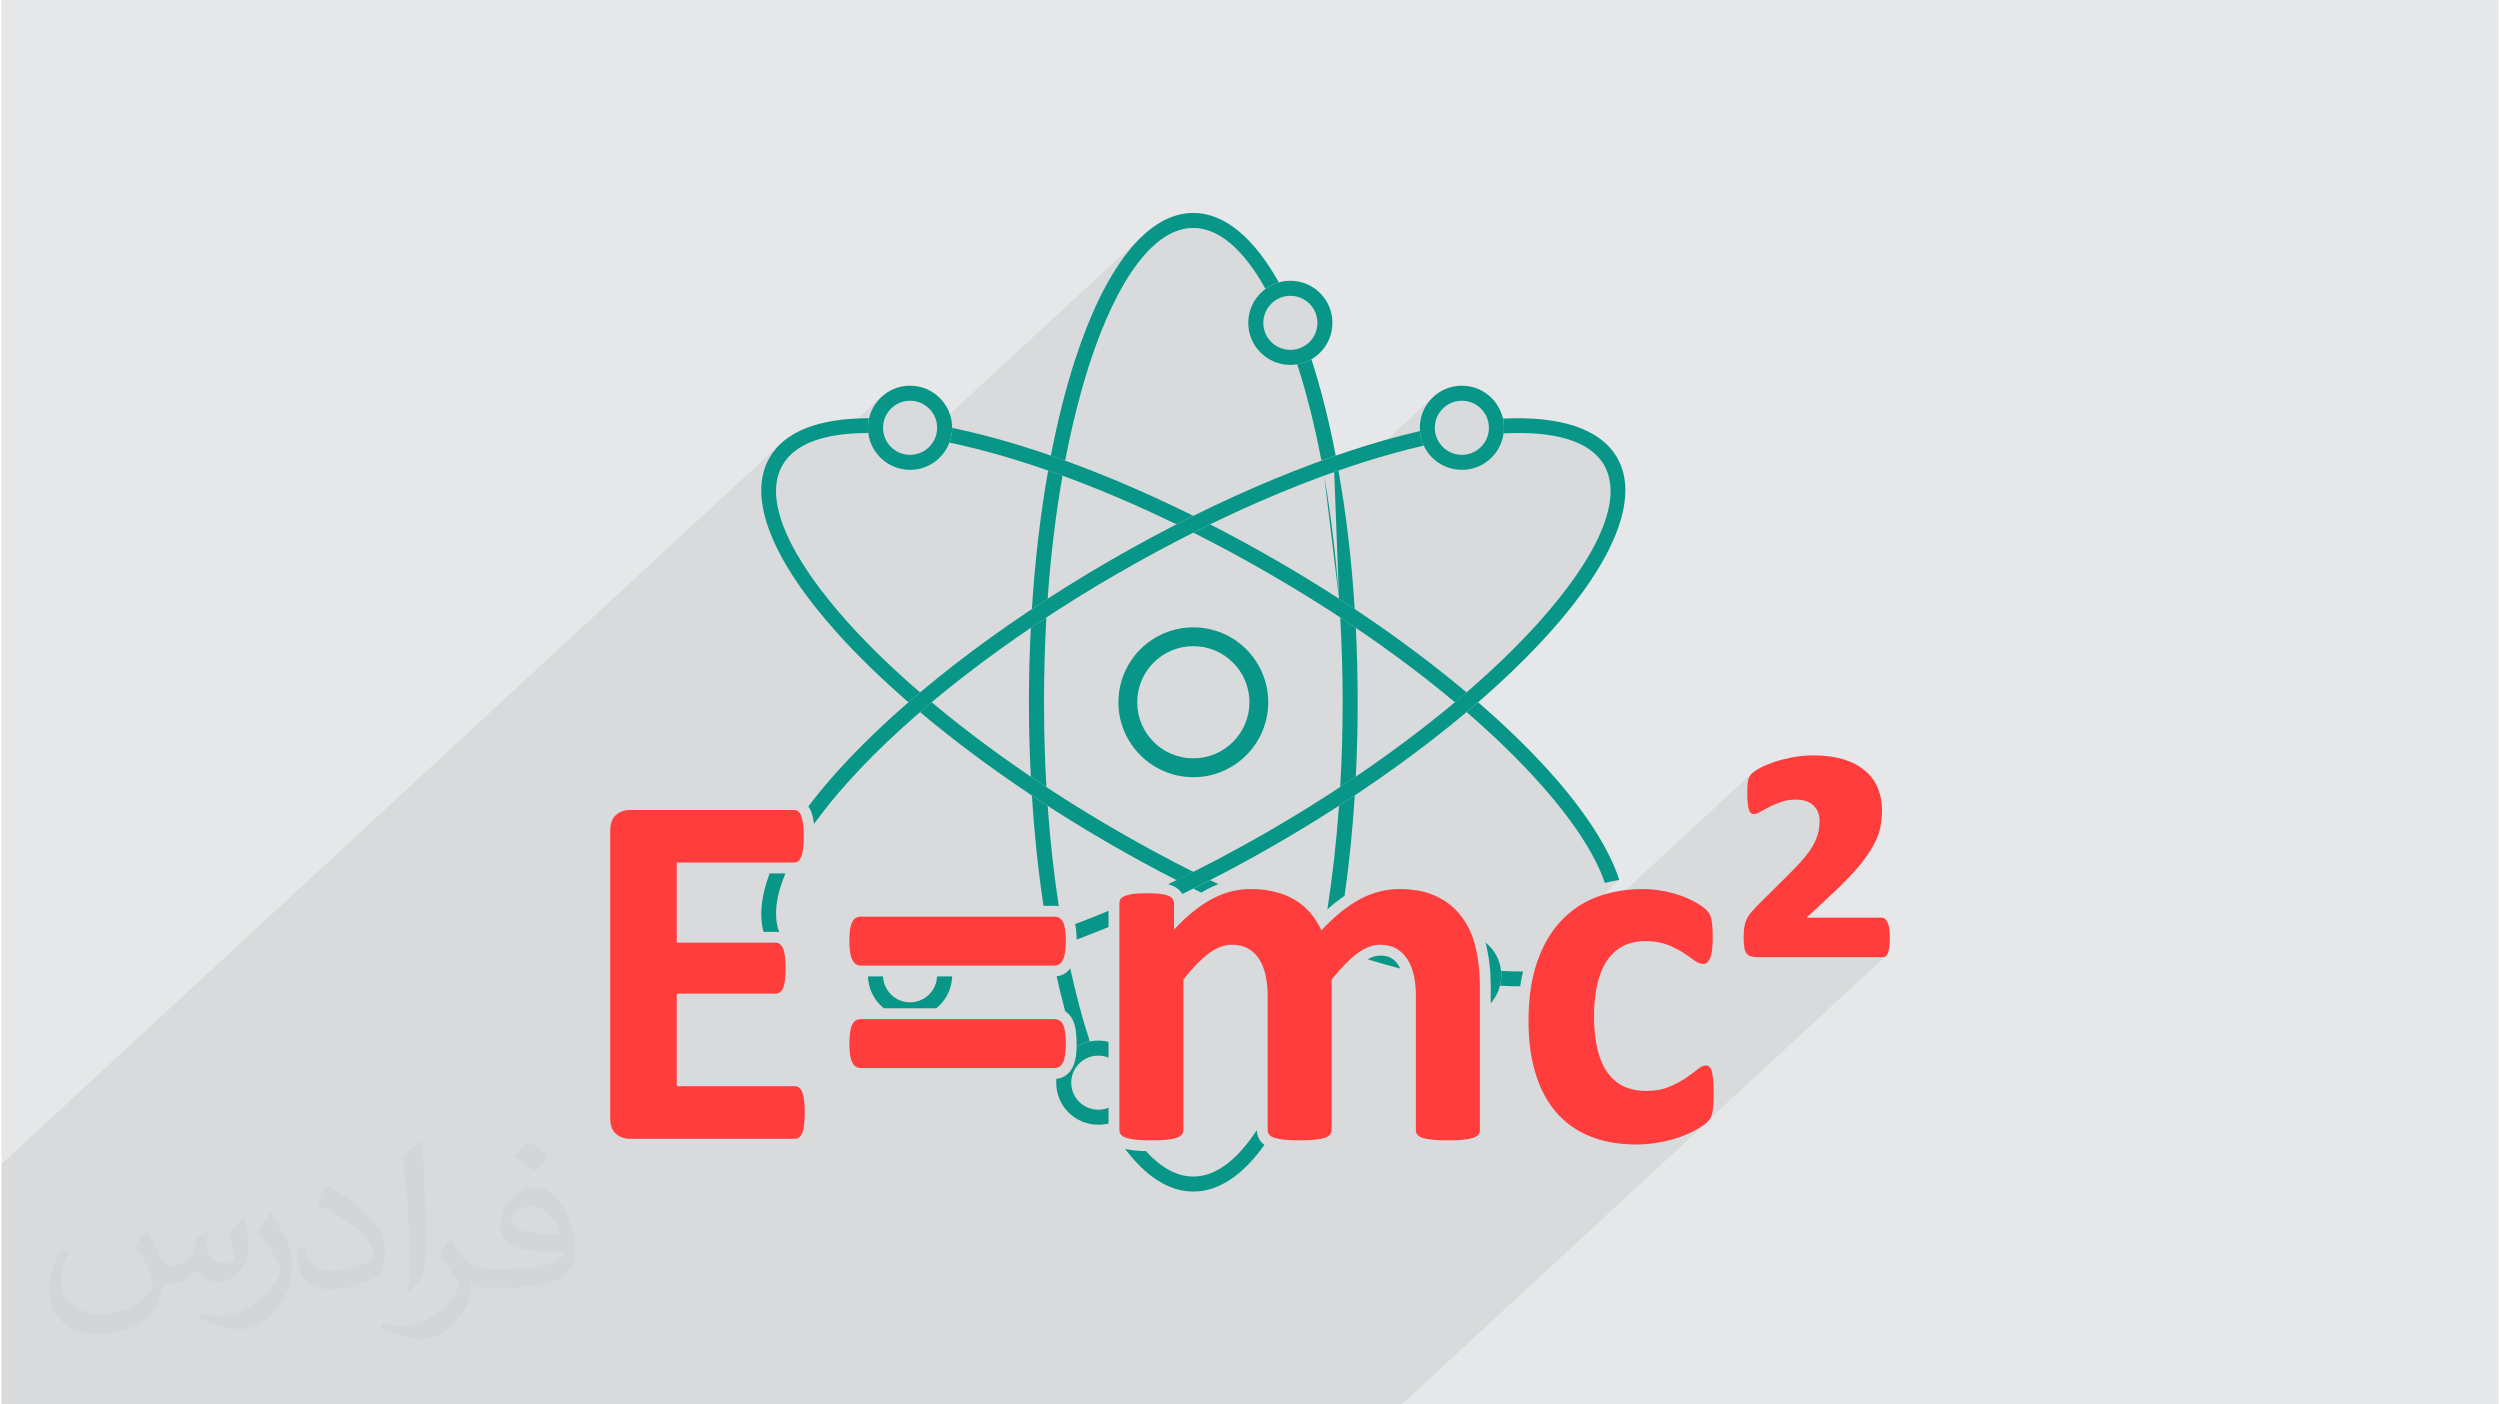 <?xml version="1.0" encoding="UTF-8"?>
<!DOCTYPE svg PUBLIC "-//W3C//DTD SVG 1.0//EN" "http://www.w3.org/TR/2001/REC-SVG-20010904/DTD/svg10.dtd">
<!-- Creator: CorelDRAW 2017 -->
<svg xmlns="http://www.w3.org/2000/svg" xml:space="preserve" width="356px" height="200px" version="1.0" shape-rendering="geometricPrecision" text-rendering="geometricPrecision" image-rendering="optimizeQuality" fill-rule="evenodd" clip-rule="evenodd"
viewBox="0 0 35600 20025"
 xmlns:xlink="http://www.w3.org/1999/xlink">
 <g id="Layer_x0020_1">
  <g id="_2578769199312">
   <path fill="#E6E7E8" d="M0 0l35600 0 0 20025 -35600 0 0 -20025z"/>
   <path fill="#373435" fill-opacity="0.078" d="M0 16595l11103 -10264 -57 60 -51 64 -45 69 -54 113 -38 120 -18 111 374 -346 103 -94 124 -79 145 -64 165 -50 184 -34 29 -3 565 -523 -28 30 -26 32 -24 34 -22 36 -19 37 -16 38 -14 40 -11 41 -235 218 4 -1 165 -4 378 -349 27 -25 30 -22 31 -20 34 -16 36 -13 36 -9 39 -6 39 -2 40 2 38 6 37 9 35 13 34 16 32 20 29 22 28 25 25 27 22 30 19 32 16 33 13 36 10 36 6 39 0 13 2939 -2717 -111 112 -108 128 -106 142 -102 157 -99 172 -60 117 688 -636 98 -89 101 -74 101 -58 104 -42 104 -26 106 -9 137 15 136 43 134 71 130 98 128 124 125 149 121 173 118 196 -96 88 -13 14 -5 7 133 -122 6 -4 4 -3 -149 138 -23 31 -30 49 -25 53 -21 55 -14 57 -10 60 -3 61 2 29 326 -301 27 -25 30 -23 32 -19 33 -16 36 -13 37 -10 38 -5 39 -2 40 2 38 5 37 10 35 13 34 16 32 19 29 23 28 25 25 27 22 30 19 31 16 34 13 35 10 37 6 39 2 39 -2 39 -6 39 -10 37 -13 35 -16 34 -19 32 -22 29 -25 28 -348 322 14 2 61 3 13 0 12 0 13 -1 12 -1 12 -1 12 -1 12 -2 12 -2 0 0 25 77 3 11 174 -160 17 -10 17 -11 16 -11 16 -12 15 -12 15 -13 15 -13 -280 258 16 52 24 80 24 81 23 82 23 83 22 84 22 86 21 86 21 88 20 89 20 89 20 91 19 92 19 93 18 93 -422 391 196 -77 198 -76 67 -24 0 0 0 0 130 -47 22 -8 52 -18 0 0 119 -41 191 -63 30 -9 995 -921 -38 43 -35 46 -30 49 -25 53 -20 55 -15 57 -9 60 -3 61 0 7 0 7 0 6 0 7 0 3 327 -302 28 -25 29 -22 32 -20 34 -16 35 -13 37 -9 38 -6 40 -2 39 2 38 6 37 9 36 13 33 16 32 20 30 22 27 25 25 27 22 30 19 32 17 33 13 36 9 36 6 39 2 39 -2 40 -6 38 -9 37 -13 35 -17 34 -19 32 -9 13 288 -267 1 3 0 0 -298 275 -4 5 -16 18 318 -294 0 5 0 3 -669 619 8 1 62 3 35 -2 559 -517 133 -5 127 -1 123 3 117 8 111 12 106 17 100 21 95 26 88 30 82 35 75 39 69 44 62 48 56 53 48 58 41 63 46 96 30 103 15 110 0 118 -13 123 -28 130 -42 136 -55 142 -69 147 -81 151 -94 156 -106 161 -118 164 -130 168 -141 171 -153 175 -110 121 -116 122 -121 123 -126 123 -130 125 -135 125 -1818 1680 49 -33 108 -73 107 -74 106 -74 104 -74 103 -74 102 -74 101 -74 99 -75 98 -75 96 -74 95 -75 94 -75 92 -74 91 -75 90 -75 2 2 51 -47 11 -9 -61 57 3 3 158 -146 143 -126 139 -125 -435 401 133 116 139 125 135 125 130 125 126 124 121 122 116 122 110 122 88 99 85 98 81 98 77 96 73 95 70 94 65 93 62 92 58 90 54 89 50 88 46 86 42 84 38 83 33 81 29 80 22 -6 4 -1 5 -1 1 -1 4 -1 5 -1 4 -1 4 -1 11 -2 2 -1 26 -6 3 0 19 -4 2 -1 5 -1 13 -2 16 -3 3 -1 9 -1 4 -1 1 0 4 -1 4 -1 32 -5 3 0 -1120 1035 -22 51 -32 87 -28 90 -25 94 -1 5 3123 -2887 -9 9 -9 9 -8 10 -8 11 -6 12 -6 12 -5 13 -4 14 -4 14 -3 16 -2 17 -3 19 -1 20 -2 21 -1 23 0 24 0 25 0 24 0 22 0 22 1 20 0 19 1 18 1 16 2 16 1 14 2 14 2 13 2 12 3 12 2 11 3 10 3 9 4 9 3 8 4 8 3 6 4 6 4 6 5 4 4 4 5 3 5 3 5 3 4 2 5 1 6 2 5 0 5 0 8 0 10 -2 10 -2 11 -4 11 -5 12 -5 13 -7 14 -8 14 -8 15 -8 16 -9 16 -8 17 -9 17 -9 17 -10 19 -9 19 -10 19 -9 20 -10 21 -8 22 -9 22 -9 23 -8 23 -8 24 -8 24 -6 25 -6 26 -5 26 -3 26 -3 28 -2 28 0 40 1 38 4 36 7 33 9 30 12 29 14 25 17 23 20 21 22 17 23 15 25 12 27 10 29 6 30 4 32 2 33 -1 18 0 19 -1 18 -2 19 -2 19 -3 19 -4 20 -3 19 -5 20 -6 20 -6 20 -7 21 -9 21 -9 22 -9 22 -11 22 -12 22 -13 23 -14 23 -16 24 -16 24 -18 24 -19 25 -21 25 -21 26 -23 27 -25 27 -25 29 -27 29 -28 29 -30 31 -31 31 -478 474 -13 14 -13 14 -12 13 -12 13 -11 12 -10 12 -10 12 -10 11 -8 11 -8 11 -8 12 -8 11 -7 12 -7 12 -6 12 -6 13 -5 13 -5 13 -4 14 -4 13 -4 14 -3 14 -3 15 -2 15 -3 15 -1 16 -2 17 -1 18 -1 19 -1 19 0 21 0 21 0 23 0 22 1 20 2 19 1 18 2 17 2 15 3 14 3 13 3 13 4 11 4 11 5 10 5 9 6 8 6 8 7 7 7 7 7 5 9 5 9 5 9 4 10 3 11 2 11 3 12 1 12 2 13 1 13 1 14 1 15 0 15 0 1762 0 13 -1 12 -3 11 -5 10 -7 -2627 2427 14 -9 18 -12 16 -12 14 -11 12 -11 -4350 4021 -19964 0 0 -3430z"/>
   <g>
    <g>
     <path fill="#089688" fill-rule="nonzero" d="M16992 3036c450,0 867,361 1219,990l-16 5 -2 0 -27 10 -5 2 -23 9 -11 5 -2 1 -4 2 -10 4 -16 8 -13 8 0 0 -10 5 -4 3 -13 8 -4 2 -1 1 -4 3 -9 6 -6 4 -10 7c-308,-553 -660,-869 -1029,-869 -566,0 -1090,741 -1480,1938 -133,411 -250,875 -347,1380l-53 -19 -7 -3 -1 0 -3 -1 -19 -7 0 0 -5 -1 -4 -2 -1 0 -21 -8 -7 -2 -16 -6 -1 0 -20 -7 -3 -1 -10 -4 -2 -1 -3 -1 -6 -2 -5 -2 -1 0 -11 -4 -2 0 -3 -1c97,-502 214,-964 348,-1374 419,-1289 1013,-2086 1683,-2086zm-1865 3746c-96,544 -168,1133 -212,1755l-6 4 -2 1 -12 8 -6 4 -12 7 -2 1 -41 27 -1 1 -70 45 0 1 -8 5 -5 3 -3 2 -5 3 -16 11 -2 1 -27 18 0 1 -7 4c45,-702 124,-1366 232,-1975l2 0 2 1 8 3 1 0 9 3 1 1 9 3 0 0 10 3 7 3 20 7 1 0 56 20 2 1 77 28zm-230 2021c-22,392 -34,797 -34,1210 0,412 12,816 34,1209l-73 -49 -1 0 -116 -78 -3 -2 -29 -20c-18,-346 -27,-700 -27,-1060 0,-361 9,-716 27,-1061l6 -5 2 -1 4 -3 13 -9 12 -7 20 -14 2 -2 114 -75 1 -1 5 -3 3 -3 9 -5 0 -1 5 -3 4 -2 2 -2 9 -5 7 -5 3 -2 1 -1zm18 2686c36,500 89,979 159,1432l-7 -2 -6 0 0 0 -1 -1 -1 0 -9 -1 -1 0 -5 -1 -1 0 -3 0 -3 0 -4 -1 -1 0 -1 0 -1 0 -1 0 -3 0 -1 0 -2 0 -1 0 -2 0 -3 0 -3 0 -158 0c-75,-496 -131,-1023 -166,-1574l1 1 4 3 5 3 1 1 10 6 0 0 6 5 2 0 10 7 6 4 1 1 8 5 3 2 8 5 4 3 6 4 6 4 4 2 9 7 5 3 9 6 0 0 12 7 5 4 4 2 10 7 2 1 12 8 2 1 30 20 2 1 12 8 6 4 12 8 1 1 7 4zm98 1795l-83 30 -8 2 -16 -92 94 0c4,12 8,30 12,53l0 3 1 3 0 1zm224 524c81,370 173,715 275,1029l4 12 -6 1 -5 1 -7 2 -1 0c-9,2 -18,4 -27,7l-3 1 -7 2 -2 1 -11 3 -3 1c-19,6 -37,14 -54,22l-4 1 -10 5 -3 1 -2 1 -4 3 -5 2 -2 1 -14 8 -1 0 -2 1 -2 1 -8 5 -5 3 0 -43c0,-67 -3,-128 -11,-181 -9,-61 -23,-111 -42,-152 -24,-52 -59,-93 -102,-123l-8 -5c-43,-160 -84,-326 -122,-498 14,-1 28,-4 42,-8l1 0c10,-2 19,-6 28,-9l2 -1c5,-2 11,-5 17,-7l2 -1 12 -7 9 -5 2 -1 3 -2 1 -1 7 -4 6 -4c7,-5 13,-11 20,-17l1 -1 1 -1 5 -3 1 -1 5 -6 1 -1c10,-10 19,-21 28,-32zm-259 -196l-17 -83 55 -19 0 3 0 1 0 1 0 1 0 1 -1 2 0 1 0 2 0 1 0 2 0 1 0 2 -1 6 0 2 -1 4 0 3 -1 5 0 2 0 3 -1 3c-4,26 -9,45 -14,56l-19 0zm1337 2800c214,235 442,363 677,363 321,0 628,-238 905,-663l0 2c0,28 5,56 15,84 9,25 21,49 37,70l2 2 3 4 1 1c5,6 10,12 15,18l4 4c10,9 21,18 32,26 -305,428 -648,666 -1014,666 -350,0 -680,-218 -975,-611l2 1 3 1 1 0 1 0 2 1 2 0 1 1 3 0 1 0 3 1 1 1 2 0 2 0 2 1 5 1 2 0 1 1 1 0 3 1 3 0 1 0 5 2 4 0c25,5 55,10 88,13 31,4 68,6 110,8l49 1zm1891 -878c94,-210 183,-443 265,-697 130,-400 244,-850 339,-1339l11 -12 20 -21c57,21 113,40 169,60l1 0 11 4c-11,58 -23,115 -34,172l-4 4 -6 7 -6 7 -3 2 -5 6 -4 5 -3 4 -4 4 -1 1 -12 14 -12 13 -5 6 -38 44 -1 2 -14 17 -3 4 -9 10 -7 9 -4 6 -3 3 -35 97 0 486c-42,156 -87,307 -134,451 -139,425 -296,797 -469,1104l0 -473zm697 -2569c73,-465 129,-960 166,-1476l27 -18 6 -4 7 -5 13 -8 0 0 52 -34 1 0 35 -23 0 -1 7 -4 6 -4 8 -5 8 -5 4 -3 4 -3 2 -2 6 -3 1 -1 12 -8 2 -1 10 -6 0 -1 5 -3 3 -2 5 -4 1 0c-32,499 -81,978 -146,1432l-5 4 -1 1 -4 3 -1 0 -4 3 -4 2 -1 1 -2 2 -22 15 -5 3 -1 2 -3 1 -21 16 -1 0 -12 9 -1 1 -34 26 -1 1 -5 4 -4 3 -1 1 -3 2 -2 2 -4 3 -2 2 -2 1 -4 3 -3 2 -2 2 -8 7 -1 0 -3 3 -2 2 -6 5 -2 2 -35 30 -2 1 -7 6 -1 1 -8 7 -2 2 -5 4 -8 7 0 0zm175 258l-17 93 -58 -20 12 -13 6 -6 2 -2 2 -2 1 -1 5 -4 1 -2 2 -2 4 -3 1 -1 3 -3 1 -2 10 -8 1 -2 1 -1 1 0 1 -2 1 -1 1 -1 1 0 1 -2 1 0 1 -2 3 -2 2 -2 3 -2 7 -7zm8 -2001c23,-392 35,-797 35,-1209 0,-413 -12,-817 -35,-1210l110 73 3 2 20 13 0 0 6 4 2 2 7 4 4 3 4 3 3 2 4 3 2 1 6 4 6 4 17 12 6 3 3 3 9 6 1 0 5 3 4 3 1 1c17,346 26,700 26,1061 0,360 -9,714 -26,1060l-2 1 -3 2 -21 14 -3 2 -11 8 -26 17 -1 2 -3 1 -17 11 -3 3 -5 3 -3 2 -6 4 -49 33 -70 46zm-17 -2686c-45,-621 -117,-1210 -212,-1754l212 1754zm-68 -1806l60 -21c109,609 188,1273 232,1975l0 -1 -5 -3 -5 -3 -1 -1 -9 -6 -1 0 -6 -5 -1 0 -10 -7 -6 -4 -1 -1 -9 -5 -3 -2 -8 -6 -2 -1 -9 -6 -1 -1 -9 -6 -2 -1 -27 -17 -1 -1 -23 -15 -1 -1 -13 -9 -1 0 -70 -46 -68 -1806zm-183 -162c-96,-502 -212,-964 -345,-1373l2 0 20 -4 6 -1 8 -2 9 -2 5 -1 1 -1 7 -1 2 -1 1 0 5 -2 2 0 13 -4 17 -6 6 -2 5 -1 6 -3 18 -7 2 -1 17 -7 14 -7 2 -1 3 -2 8 -3 1 -1 11 -6 11 -6c134,410 250,871 347,1373 -66,23 -133,47 -201,71l0 0 -3 1z"/>
    </g>
    <path fill="#089688" fill-rule="nonzero" d="M10950 6524c220,-381 723,-562 1419,-561l-1 3c-2,10 -4,21 -6,32l-1 4 -1 10 -1 3 -1 12 -1 9 -1 2 0 2 0 6 -1 9 0 2 -1 5 0 0 0 5 0 2 0 9 -1 9 0 12 0 13 0 5 1 2 0 1 0 1 0 1 0 1 0 1 0 2 0 2 0 2 0 2 0 2 0 2 1 6 0 7 1 3 0 5 0 1 0 3 0 0 1 2 0 1 0 2 0 0 0 2 0 1 0 1 1 1 0 1 0 2 0 0c-610,-2 -1042,145 -1223,457 -283,490 97,1314 939,2251 289,321 632,654 1022,990l-36 30 -2 2 -6 5 -1 0 -4 4 -2 2 -11 10 -1 0 -25 22 -1 0 -7 7 -4 2 -5 5 -5 4 -8 7 -5 5 -25 21 -17 15c-386,-335 -728,-667 -1016,-988 -907,-1008 -1300,-1921 -965,-2501zm2311 3488c748,627 1653,1260 2666,1845 358,206 714,398 1065,574l-30 15 -7 4 -2 1 -3 1 -10 5 -1 1 -45 22 -13 7 -56 27 -19 9 -4 2 -14 7 -13 6 -1 1 -9 4 -8 4 -5 2c-308,-158 -619,-327 -932,-507 -1036,-598 -1961,-1247 -2724,-1889l16 -14 15 -13 18 -15 22 -19 2 -2 1 -1 10 -8 2 -2 3 -2 1 -1 4 -4 1 -1 3 -2 4 -4 5 -3 2 -3 5 -3 18 -16 3 -2 4 -4 11 -9 15 -13zm3970 2537l119 57c-25,10 -49,20 -73,30l-2 1 -13 6 -6 3 -7 3 -4 2 -6 3 -1 0 -2 2 -7 3 -1 1 -6 2 -2 2 -6 2 -6 4 -2 1 -19 9 -6 4 -4 2 -2 1 -1 0 -5 3 -9 5 -6 4 -5 2 -1 1 -3 2 -3 1 -1 1 -3 2 -6 3 -1 1 -18 10 0 1 -4 2 -2 1 0 1 -115 -57 21 -11 2 -1 14 -6 86 -44 7 -3 8 -4 0 0 5 -3 8 -4 4 -2 8 -4 2 -1 6 -3 10 -5 5 -3 9 -4 14 -7 8 -4 22 -12zm607 282c243,107 482,207 715,298l3 3 1 2 2 1 2 3 2 3 1 1 1 1 1 2 1 1 2 2 0 1 2 2 1 1 3 4 1 1 4 5 1 3 2 2 2 2 0 1 3 4 1 2 2 2 4 6 13 19 2 3 2 3 1 1 1 2 1 1 1 3 1 1 2 3c22,35 42,71 59,109l42 92c-407,-151 -829,-327 -1260,-527l5 -2 3 -1 3 -1 4 -2 1 0 2 -1 1 0 12 -4 1 0 2 -1 1 0 6 -2 1 -1 20 -6 0 0 2 -1 2 0 1 -1 2 0 7 -2 4 -1 10 -3 7 -2 5 -1c78,-21 160,-31 245,-31l28 0 3 0zm1165 465c111,39 220,76 329,111l-3 2 -1 1 -2 0 -1 1 -21 13 -1 1 -4 2 -1 1 -16 10 -2 1 -7 5 -1 1 -4 3 -2 1 -8 6 -3 2 -3 2 -2 1 -8 7 -4 3 -3 2 -3 2 -4 3 -3 2 -2 2 -3 2 -2 2 -13 11 -2 1 0 0 -8 6 -2 2 -1 1 -3 2 -12 10 0 0 -1 1 -3 2 -3 3 -2 2 -13 10 0 1 -4 4 -2 1 -1 1 -3 3 -3 2 -5 5 -9 8 -3 3 0 0c-94,-31 -189,-65 -284,-99l89 -94 2 -3 2 -2 1 0 4 -5 1 -1 7 -7 2 -3 1 0 2 -2 0 -1 2 -2 0 0 2 -2 9 -9 6 -7 2 -1 1 -1 2 -2 1 -1 3 -4 2 -2 4 -3 5 -6 2 -1 5 -6 2 -2 3 -2zm1207 360l25 6 0 1 -10 24 -14 -28 -1 -3zm-267 154c-151,-39 -306,-84 -464,-132l8 -5 1 0 1 -1 1 0 2 -1 1 -1 2 -1 0 0 5 -3 1 0 2 -2 3 -1 3 -2 3 -1 2 -1 3 -1 3 -2 1 0 0 -1 2 0 4 -2 1 -1 3 -1 2 -1 3 -1 5 -2 3 -1 1 0c36,-14 72,-21 109,-21 34,0 64,2 89,8 24,5 46,14 66,25 20,11 38,25 56,41 16,15 31,34 46,57l2 1 1 3 1 1 1 1 0 1 1 1 1 2 1 1 1 2 0 0 1 1 0 1 3 4 1 1 0 2 2 2 2 4 1 1 0 1 1 1 0 1 1 1 0 1 1 1 0 1 2 4 1 1 1 1 1 2 1 2 0 1 2 4 1 1 0 1 1 1zm1437 33c109,6 214,9 314,8l-3 9 0 0 -2 9 0 1 -6 24 -1 6 -10 49 -1 4 -1 4 0 0 -1 9 -1 5 -6 29 0 3 -1 4 -1 7 -4 26 -1 2 -1 7 -1 8 -1 5c-92,0 -188,-2 -287,-8l5 -22 0 -2 1 -1 0 -4 1 -4 1 -2 2 -12 0 -1 3 -17 0 -2 0 -2 2 -16 0 -4 1 -4 0 -4 1 -12 0 -2 1 -19 0 -4 0 -3 0 -4 0 -7 0 -14 0 -2 0 0 0 -2 0 -2 0 -1 0 -2 0 0 0 -2 0 0 -1 -6c0,-10 -1,-20 -2,-29l0 -2 0 -1zm639 -15c403,-52 691,-194 829,-434l0 0c82,-142 108,-312 84,-504l4 -1 4 -1 10 -3 4 -1 14 -4 2 0 8 -2 1 0 24 -6 3 0 10 -3 7 -1 6 -1 7 -2 2 0 5 -1 3 -1 2 0 7 -2 4 0 1 -1 11 -2 4 0 1 0 7 -2 1 0 1 0 1 0 2 0 1 -1 1 0 2 0 1 0 0 0 2 -1 1 0 1 0 0 0 2 0 3 -1 2 0 1 0 1 0 1 -1 1 0 0 0 2 0 0 0 2 0 0 0 7 -1 1 0 1 -1 1 0 1 0 0 0 2 0 2 0 1 -1 0 0 2 0 1 0 1 0 4 -1 0 0 2 0 0 0c24,172 16,332 -28,476l-2 0 -2 1 -2 1 -3 2 -2 0 -16 7 0 0 -2 1 -5 3 -2 0 0 1 -2 0 -2 1 0 1 -2 0 -1 1 -2 1 -2 1 -3 1 -2 1 -2 1 -2 1c-114,57 -210,142 -287,254l-1 1 -10 16 -3 4 -7 10 -3 7 -6 8 -3 6 -1 1 -2 3 -7 13 -3 6 -9 16 -12 23 -3 6 -8 17 -1 2 -3 6 -2 5 -17 39 -2 6 -9 22 -2 5 -2 7 -3 6 -1 4 -3 9 -2 6 -1 2 -1 4c-183,95 -409,155 -672,182l0 -3 0 -1 1 -6 1 -4 5 -26 1 -4 1 -5 1 -6 6 -26 0 -1 3 -11 0 -2 8 -33 0 0 13 -51 1 -3 10 -35zm841 -1238c-143,-419 -472,-915 -951,-1446 -289,-322 -632,-655 -1021,-991l12 -11 1 0 20 -17 2 -1 2 -3 4 -3 1 0 6 -5 2 -2 3 -3 8 -7 3 -2 2 -2 2 -2 25 -21 1 -1 6 -5 5 -4 29 -25 30 -26c387,334 728,666 1017,987 502,558 846,1087 997,1547l-3 0 -32 5 -4 1 -4 1 -1 0 -4 1 -9 1 -3 1 -16 3 -13 2 -5 1 -2 1 -19 4 -3 0 -26 6 -2 1 -11 2 -4 1 -4 1 -5 1 -4 1 -1 1 -5 1 -4 1 -22 6zm-2138 -2577c-748,-627 -1653,-1260 -2666,-1844 -357,-207 -713,-398 -1064,-575l137 -68 3 -2 10 -4 0 -1 89 -43c309,158 620,327 932,507 1036,598 1961,1247 2725,1889l-16 14 -23 19 -3 3 -4 3 -4 4 -3 3 -5 4 -3 2 -5 4 -2 2 -2 2 -3 2 -14 12 -2 2 -2 1 -3 4 -3 1 -6 5 -23 20 -1 1 -14 12 -2 1 -5 5 -5 4 -13 11zm-3970 -2537c-1165,-566 -2271,-960 -3199,-1157l-38 -8c3,-9 6,-17 9,-26l1 -3c3,-9 6,-19 8,-28l1 -5c3,-10 5,-20 7,-30l1 -2 4 -24 0 -1 2 -16 1 -7 0 0 1 -6 0 -1 1 -10 0 -1 1 -8 0 -10 1 -6 0 -3 0 -6 0 -2 0 -2 0 -14 45 10c982,208 2158,632 3394,1245l-2 1 -11 5 -8 4 -6 3 -13 6 -2 2 -40 20 -1 0 -14 7 -1 1 -14 7 -1 0 -14 7 -1 1 -18 9 -1 0 -10 5 -3 2 -7 4 -4 2 -11 5 -4 2 -11 6 -6 3 -17 9 -7 3 -13 7z"/>
    <g>
     <path fill="#089688" fill-rule="nonzero" d="M22848 6631c-200,-347 -713,-490 -1433,-451l0 -1 1 -3 0 -2 0 -4 0 0 1 -3 0 -1 0 -3 0 -1 1 -1 0 -3 0 0 0 -2 0 -2 0 -3 1 -4 1 -10 0 -5 0 -2 0 -4 0 0 0 -2 0 -2 0 -2 0 0 0 -3 0 -5 1 -5 0 0 0 -8 -1 -14 0 -4 0 -4 0 -4 0 -9 0 0 -1 -3 0 -2 0 -4 0 -2 -1 -11 0 -5 -1 0 0 -3 0 -4 -1 -1 0 -6 -2 -12 0 -5 -1 -3 0 0 -2 -11 -2 -11 0 -2 0 0 -1 -2 -2 -8c804,-40 1386,137 1628,556 334,579 -59,1492 -965,2500 -881,980 -2253,2063 -3906,3017l0 0 0 0c-447,258 -891,493 -1328,705l0 -1 -9 -14c-16,-24 -35,-44 -59,-62 -18,-14 -40,-27 -64,-38l-8 -4 -1 0 -2 -1 -2 -1 -2 -1 -2 0 -2 -1 -1 -1 -2 0 -3 -1 -1 -1 -1 0 -3 -1 -1 0 -8 -3 -1 0 -5 -2 -11 -3 -1 0 -15 -4c467,-223 944,-473 1424,-750l1 -1c1633,-943 2986,-2011 3853,-2975 843,-937 1222,-1761 939,-2251zm-6335 6268c-141,66 -282,128 -421,189l0 -177 17 -5c17,-3 34,-7 51,-8 24,-3 49,-5 72,-6l96 -2 100 2c25,1 49,3 73,6l2 0 1 0 1 0 1 0 0 0 2 1 2 0 1 0 0 0 2 0zm-730 319c-153,63 -305,122 -455,179l0 -1 0 -5 0 -2 0 -4 0 -2 0 -3 -1 -29 0 -4 0 -12 -1 -3 0 -10 -1 -6 0 -11 -1 -4 -1 -13 0 -1 -1 -9 -1 -10 -1 -8 -1 -8 0 -4 -1 -7 0 -1 0 -3 -1 -3 0 -1 -1 -3 0 -1 0 -2 0 -1 0 -2 0 0 -2 -7 0 -3 0 -1 -1 -2 0 -2 -1 -5 0 -3 0 0 -3 -12 0 0 -1 -6 -1 -3 0 -2 0 -2c156,-59 315,-122 476,-189l0 231zm-767 292c-102,36 -203,70 -302,102l302 -102zm-1446 411l-17 4 0 -4 17 0zm-2707 -635c-62,-241 -29,-522 88,-833l225 0c-137,326 -172,611 -88,838l-3 0 -2 -1 -1 0 -2 0 -1 0 -1 0 -1 -1 -1 0 -1 0 -2 0 -4 -1 -2 0 -3 0 -2 -1 0 0 -3 0 -2 0 0 0 -2 0 -2 -1 0 0 -1 0 -2 0 0 0 -1 0 -2 0 -1 0 -1 0 -1 0 -3 0 0 0 -1 0 -3 0 -174 0zm227 -1142c55,-106 118,-215 190,-326l1 17 2 92 -2 87c-1,26 -3,48 -5,67l-9 48 -3 15 -174 0zm413 -646c122,-162 260,-329 412,-498 881,-979 2252,-2062 3905,-3017l0 0c1584,-914 3141,-1545 4402,-1837l1 6 0 2 1 6 0 1 2 21 1 3 2 12 0 4 4 17 3 19 5 16 2 7 1 4 2 8 0 1 2 5 6 18 6 17c4,11 9,22 13,32l3 7 1 1c-1243,286 -2782,910 -4350,1816l-3 1c-1631,942 -2983,2009 -3850,2974 -187,207 -351,410 -490,604l-1 -3 0 -1 -2 -17c-4,-28 -9,-55 -15,-80 -7,-29 -13,-51 -19,-68l-3 -7c-11,-25 -23,-47 -36,-66l-1 -2 -1 -1 -3 -5z"/>
    </g>
    <path fill="#089688" fill-rule="nonzero" d="M20821 5499c165,0 315,67 424,176 108,109 176,258 176,424 0,166 -68,316 -176,424 -109,109 -259,176 -424,176 -166,0 -316,-67 -425,-176 -108,-108 -175,-258 -175,-424 0,-166 67,-315 175,-424 109,-109 259,-176 425,-176zm272 328c-70,-70 -166,-113 -272,-113 -107,0 -203,43 -273,113 -70,69 -113,166 -113,272 0,107 43,203 113,273 70,70 166,113 273,113 106,0 202,-43 272,-113 70,-70 113,-166 113,-273 0,-106 -43,-203 -113,-272z"/>
    <path fill="#089688" fill-rule="nonzero" d="M18375 4003c166,0 316,67 425,176 108,108 175,258 175,424 0,166 -67,316 -175,424 -109,109 -259,176 -425,176 -165,0 -315,-67 -424,-176 -108,-108 -176,-258 -176,-424 0,-166 68,-316 176,-424 109,-109 259,-176 424,-176zm273 328c-70,-70 -166,-113 -273,-113 -106,0 -202,43 -272,113 -70,69 -113,166 -113,272 0,107 43,203 113,273 70,69 166,112 272,112 107,0 203,-43 273,-112 70,-70 113,-166 113,-273 0,-106 -43,-203 -113,-272z"/>
    <path fill="#089688" fill-rule="nonzero" d="M12953 5499c166,0 316,67 424,176 109,109 176,258 176,424 0,166 -67,316 -176,424 -108,109 -258,176 -424,176 -165,0 -315,-67 -424,-176 -109,-108 -176,-258 -176,-424 0,-166 67,-315 176,-424 109,-109 259,-176 424,-176zm273 328c-70,-70 -166,-113 -273,-113 -106,0 -203,43 -272,113 -70,69 -113,166 -113,272 0,107 43,203 113,273 69,70 166,113 272,113 107,0 203,-43 273,-113 70,-70 113,-166 113,-273 0,-106 -43,-203 -113,-272z"/>
    <path fill="#089688" fill-rule="nonzero" d="M12953 13306c166,0 316,67 424,176 39,38 72,82 99,130l-273 0c-67,-57 -155,-92 -250,-92 -95,0 -182,35 -249,92l-274 0c27,-48 60,-92 99,-130 109,-109 259,-176 424,-176zm600 615c-4,160 -70,304 -176,409 -16,16 -33,32 -51,46l-745 0c-18,-14 -36,-30 -52,-46 -105,-105 -171,-249 -176,-409l215 0c4,101 46,191 113,257 69,70 166,113 272,113 107,0 203,-43 273,-113 66,-66 108,-156 112,-257l215 0z"/>
    <path fill="#089688" fill-rule="nonzero" d="M20783 13306l0 0 1 1 2 4 0 1 5 11 3 4 0 0 2 5 0 1 2 3 1 2 0 1 1 2 1 1 1 2 1 4 1 2 1 1 1 5 1 2 2 3 1 3 1 3 2 4 2 5 0 1 2 4 1 3 1 2 1 3 1 1 6 17 2 5 0 2 1 3 2 4 1 3 2 5 1 3 1 3 1 4 0 1 3 10 1 1 2 6 1 3 1 5 3 10 3 9 3 10 1 4 0 2 4 15 3 10 1 4c-26,-6 -53,-9 -81,-9 -106,0 -203,44 -272,113 -70,70 -113,166 -113,273 0,106 43,203 113,272 69,70 166,113 272,113 50,0 97,-9 140,-26l0 224c-45,11 -92,17 -140,17 -165,0 -315,-67 -424,-176 -14,-14 -27,-28 -39,-43l0 -89c0,-57 -3,-114 -9,-171 -6,-57 -14,-110 -26,-159 -11,-50 -27,-100 -46,-148l-14 -33c30,-78 76,-147 134,-205 109,-109 259,-176 424,-176zm376 132c17,14 33,28 48,44 109,108 176,258 176,424 0,153 -57,292 -151,398l0 -258c0,-97 -5,-193 -16,-289 -10,-93 -26,-185 -46,-274 -4,-15 -7,-29 -11,-44l0 -1z"/>
    <path fill="#089688" fill-rule="nonzero" d="M16992 8945c295,0 562,119 755,312 193,194 313,461 313,756 0,294 -120,561 -313,755 -193,193 -460,313 -755,313 -295,0 -562,-120 -755,-313 -194,-194 -313,-461 -313,-755 0,-295 119,-562 313,-756 193,-193 460,-312 755,-312zm565 502c-144,-145 -344,-234 -565,-234 -221,0 -421,89 -566,234 -145,145 -234,345 -234,566 0,220 89,420 234,565 145,145 345,234 566,234 221,0 421,-89 565,-234 145,-145 235,-345 235,-565 0,-221 -90,-421 -235,-566z"/>
    <path fill="#089688" fill-rule="nonzero" d="M15637 14837c50,0 99,6 146,18l0 225c-45,-19 -95,-29 -146,-29 -107,0 -203,43 -273,113 -70,70 -113,166 -113,272 0,107 43,203 113,273 70,70 166,113 273,113 51,0 101,-10 146,-29l0 225c-47,12 -96,18 -146,18 -166,0 -316,-67 -425,-175 -108,-109 -175,-259 -175,-425 0,-18 1,-37 2,-55l6 0 5 -1 6 -1 1 0 2 0 1 0 9 -2 3 0 2 -1 3 -1 2 0 3 -1 6 -1 3 -1 1 0 8 -3 2 -1 3 -1 1 0 3 -1 2 -1 8 -3 1 0 4 -2 2 -1 8 -4 1 0 4 -2 3 -1 3 -2 1 -1 4 -2 2 -1 7 -4 4 -3 3 -1c41,-27 74,-64 100,-111 23,-41 40,-94 50,-159l1 -3 0 -3 1 -4 1 -10 0 -1 1 -6 0 -4 1 -6 0 -3 1 -12 1 -1 1 -10 0 -2 1 -21 0 -1 1 -5 0 -3 0 -3 0 -1 1 -11 0 -1 0 -6 0 -3 0 -2 0 -2 1 -11 0 -7 0 -4c90,-54 196,-85 309,-85zm455 209c90,105 145,241 145,390 0,149 -55,286 -145,391l0 -781z"/>
    <path fill="#FF3D3D" fill-rule="nonzero" d="M11452 15862c0,70 -3,129 -9,177 -6,47 -15,85 -27,113 -12,30 -27,51 -46,65 -17,13 -38,20 -59,20l-2351 0c-79,0 -146,-24 -200,-71 -55,-47 -82,-124 -82,-230l0 -4087c0,-106 27,-182 82,-229 54,-47 121,-71 200,-71l2340 0c21,0 41,6 58,19 16,12 31,33 43,63 11,31 21,69 27,116 7,48 9,107 9,180 0,68 -2,125 -9,173 -6,47 -14,86 -27,114 -12,30 -27,51 -43,65 -17,13 -37,19 -58,19l-1673 0 0 1142 1410 0c22,0 42,7 59,20 19,14 33,34 46,62 12,27 21,64 27,112 6,47 9,104 9,171 0,70 -3,129 -9,174 -6,46 -15,83 -27,110 -13,29 -27,49 -46,60 -17,12 -37,18 -59,18l-1410 0 0 1320 1684 0c22,0 42,7 59,20 19,14 34,35 46,64 12,29 21,67 27,114 6,48 9,107 9,177z"/>
    <path id="1" fill="#FF3D3D" fill-rule="nonzero" d="M15174 13415c0,128 -14,218 -42,271 -27,54 -67,81 -118,81l-2766 0c-51,0 -90,-27 -117,-81 -29,-53 -43,-143 -43,-271 0,-124 13,-212 39,-265 25,-53 65,-80 121,-80l2766 0c56,0 97,27 122,80 26,53 38,141 38,265zm0 1464c0,131 -14,222 -42,272 -27,51 -67,77 -118,77l-2766 0c-51,0 -90,-26 -117,-77 -29,-50 -43,-141 -43,-272 0,-123 13,-212 39,-267 25,-54 65,-81 121,-81l2766 0c56,0 97,27 122,81 26,55 38,144 38,267z"/>
    <path id="2" fill="#FF3D3D" fill-rule="nonzero" d="M21078 16114c0,24 -8,45 -23,63 -13,19 -38,33 -71,46 -35,11 -81,21 -139,27 -58,6 -132,9 -221,9 -93,0 -168,-3 -226,-9 -58,-6 -105,-16 -140,-27 -35,-13 -59,-27 -73,-46 -13,-18 -20,-39 -20,-63l0 -1916c0,-109 -10,-207 -31,-297 -19,-90 -51,-166 -93,-229 -43,-65 -96,-114 -159,-150 -64,-35 -139,-52 -228,-52 -109,0 -219,42 -329,127 -111,84 -231,208 -361,369l0 2148c0,24 -8,45 -22,63 -14,19 -39,33 -75,46 -34,11 -81,21 -139,27 -58,6 -131,9 -218,9 -90,0 -164,-3 -222,-9 -58,-6 -105,-16 -140,-27 -36,-13 -61,-27 -74,-46 -15,-18 -22,-39 -22,-63l0 -1916c0,-109 -10,-207 -31,-297 -20,-90 -51,-166 -93,-229 -41,-65 -94,-114 -158,-150 -66,-35 -142,-52 -229,-52 -111,0 -221,42 -332,127 -112,84 -232,208 -359,369l0 2148c0,24 -7,45 -22,63 -14,19 -39,33 -74,46 -35,11 -82,21 -139,27 -58,6 -132,9 -221,9 -89,0 -163,-3 -221,-9 -57,-6 -104,-16 -139,-27 -36,-13 -60,-27 -74,-46 -15,-18 -22,-39 -22,-63l0 -3234c0,-23 6,-44 18,-63 11,-18 34,-33 65,-45 32,-11 71,-21 121,-28 49,-6 112,-8 186,-8 78,0 141,2 192,8 51,7 90,17 119,28 27,12 47,27 59,45 12,19 19,40 19,63l0 374c178,-193 357,-336 534,-433 178,-96 363,-145 556,-145 133,0 253,14 360,43 106,27 200,66 284,118 83,52 154,114 215,186 61,73 111,153 152,242 98,-104 192,-193 284,-267 94,-74 186,-136 276,-183 90,-47 180,-82 272,-104 90,-23 183,-35 277,-35 214,0 395,36 542,109 148,72 266,171 356,296 92,123 156,269 194,436 39,167 59,343 59,529l0 2068z"/>
    <path id="3" fill="#FF3D3D" fill-rule="nonzero" d="M24411 15599c0,63 -1,115 -5,158 -3,42 -8,78 -14,107 -7,29 -14,52 -23,71 -8,18 -27,41 -55,69 -30,27 -79,62 -149,101 -70,40 -149,76 -239,108 -90,31 -186,57 -291,75 -105,20 -214,30 -325,30 -248,0 -469,-38 -660,-116 -193,-77 -354,-192 -485,-343 -129,-150 -228,-336 -294,-553 -67,-218 -100,-466 -100,-747 0,-324 41,-604 121,-839 82,-236 194,-432 339,-586 144,-155 316,-270 514,-345 198,-75 415,-113 653,-113 96,0 190,9 284,26 93,17 179,40 261,68 80,30 153,62 216,98 64,37 110,68 136,95 27,26 46,48 57,67 10,19 19,42 25,71 6,29 11,65 15,107 3,43 5,94 5,155 0,140 -12,239 -36,296 -25,57 -56,85 -94,85 -41,0 -86,-17 -131,-50 -46,-34 -100,-72 -164,-113 -61,-40 -137,-79 -223,-112 -87,-34 -191,-51 -312,-51 -237,0 -418,92 -544,273 -124,183 -188,450 -188,803 0,173 17,326 47,459 33,133 78,244 140,333 62,89 139,157 231,201 94,45 202,67 325,67 125,0 234,-18 324,-57 91,-37 170,-79 238,-124 66,-46 123,-88 170,-125 46,-39 84,-57 115,-57 22,0 40,6 54,18 15,13 27,35 35,67 9,33 15,75 20,126 5,51 7,116 7,197z"/>
    <path id="4" fill="#FF3D3D" fill-rule="nonzero" d="M26922 13366c0,102 -7,173 -24,217 -16,43 -42,65 -77,65l-1762 0c-41,0 -77,-2 -105,-9 -30,-6 -52,-18 -69,-38 -18,-20 -29,-47 -36,-83 -7,-36 -11,-85 -11,-148 0,-58 2,-106 9,-146 6,-41 16,-77 30,-111 15,-34 35,-64 58,-94 25,-29 55,-63 91,-101l478 -474c84,-84 155,-161 210,-229 56,-68 99,-131 129,-190 29,-60 50,-116 62,-168 11,-52 16,-103 16,-151 0,-91 -29,-166 -87,-221 -58,-56 -143,-84 -254,-84 -76,0 -144,11 -207,33 -63,21 -120,45 -169,71 -50,26 -93,49 -131,70 -37,22 -67,33 -89,33 -14,0 -27,-4 -40,-14 -12,-9 -22,-26 -31,-51 -8,-23 -15,-56 -18,-95 -4,-40 -5,-92 -5,-157 0,-69 3,-125 12,-165 9,-39 25,-71 50,-95 24,-24 64,-52 119,-81 56,-31 123,-58 202,-86 79,-26 166,-48 260,-66 93,-19 194,-28 297,-28 165,0 308,19 431,56 122,38 225,91 306,161 83,68 144,151 184,248 40,97 60,202 60,315 0,84 -9,169 -25,253 -17,82 -54,175 -111,275 -57,100 -139,212 -246,334 -108,122 -252,264 -433,429l-261 243 1078 0c30,0 55,23 77,66 21,43 32,115 32,216z"/>
   </g>
   <path fill="#373435" fill-opacity="0.031" d="M2082 17547c68,104 112,203 155,312 32,64 49,183 199,183 44,0 107,-14 163,-45 63,-33 111,-83 136,-159l60 -202 146 -72 10 10c-20,77 -25,149 -25,206 0,170 146,234 262,234 68,0 129,-34 129,-95 0,-81 -34,-217 -78,-339 68,-68 136,-136 214,-191l12 6c34,144 53,287 53,381 0,93 -41,196 -75,264 -70,132 -194,238 -344,238 -114,0 -241,-58 -328,-163l-5 0c-82,101 -209,193 -412,193l-63 0c-10,134 -39,229 -83,314 -121,237 -480,404 -818,404 -470,0 -706,-272 -706,-633 0,-223 73,-431 185,-578l92 38c-70,134 -117,262 -117,385 0,338 275,499 592,499 294,0 658,-187 724,-404 -25,-237 -114,-348 -250,-565 41,-72 94,-144 160,-221l12 0zm5421 -1274c99,62 196,136 291,221 -53,74 -119,142 -201,202 -95,-77 -190,-143 -287,-213 66,-74 131,-146 197,-210zm51 926c-160,0 -291,105 -291,183 0,168 320,219 703,217 -48,-196 -216,-400 -412,-400zm-359 895c208,0 390,-6 529,-41 155,-39 286,-118 286,-171 0,-15 0,-31 -5,-46 -87,8 -187,8 -274,8 -282,0 -498,-64 -583,-222 -21,-44 -36,-93 -36,-149 0,-152 66,-303 182,-406 97,-85 204,-138 313,-138 197,0 354,158 464,408 60,136 101,293 101,491 0,132 -36,243 -118,326 -153,148 -435,204 -867,204l-196 0 0 0 -51 0c-107,0 -184,-19 -245,-66l-10 0c3,25 5,50 5,72 0,97 -32,221 -97,320 -192,287 -400,410 -580,410 -182,0 -405,-70 -606,-161l36 -70c65,27 155,46 279,46 325,0 752,-314 805,-619 -12,-25 -34,-58 -65,-93 -95,-113 -155,-208 -211,-307 48,-95 92,-171 133,-239l17 -2c139,282 265,445 546,445l44 0 0 0 204 0zm-1408 299c24,-130 26,-276 26,-413l0 -202c0,-377 -48,-926 -87,-1282 68,-75 163,-161 238,-219l22 6c51,450 63,972 63,1452 0,126 -5,250 -17,340 -7,114 -73,201 -214,332l-31 -14zm-1449 -596c7,177 94,318 398,318 189,0 349,-50 526,-135 32,-14 49,-33 49,-49 0,-111 -85,-258 -228,-392 -139,-126 -323,-237 -495,-311 -59,-25 -78,-52 -78,-77 0,-51 68,-158 124,-235l19 -2c197,103 417,256 580,427 148,157 240,316 240,489 0,128 -39,250 -102,361 -216,109 -446,192 -674,192 -277,0 -466,-130 -466,-436 0,-33 0,-84 12,-150l95 0zm-501 -503l172 278c63,103 122,215 122,392l0 227c0,183 -117,379 -306,573 -148,132 -279,188 -400,188 -180,0 -386,-56 -624,-159l27 -70c75,21 162,37 269,37 342,-2 692,-252 852,-557 19,-35 26,-68 26,-90 0,-36 -19,-75 -34,-110 -87,-165 -184,-315 -291,-453 56,-89 112,-174 173,-258l14 2z"/>
  </g>
 </g>
</svg>

